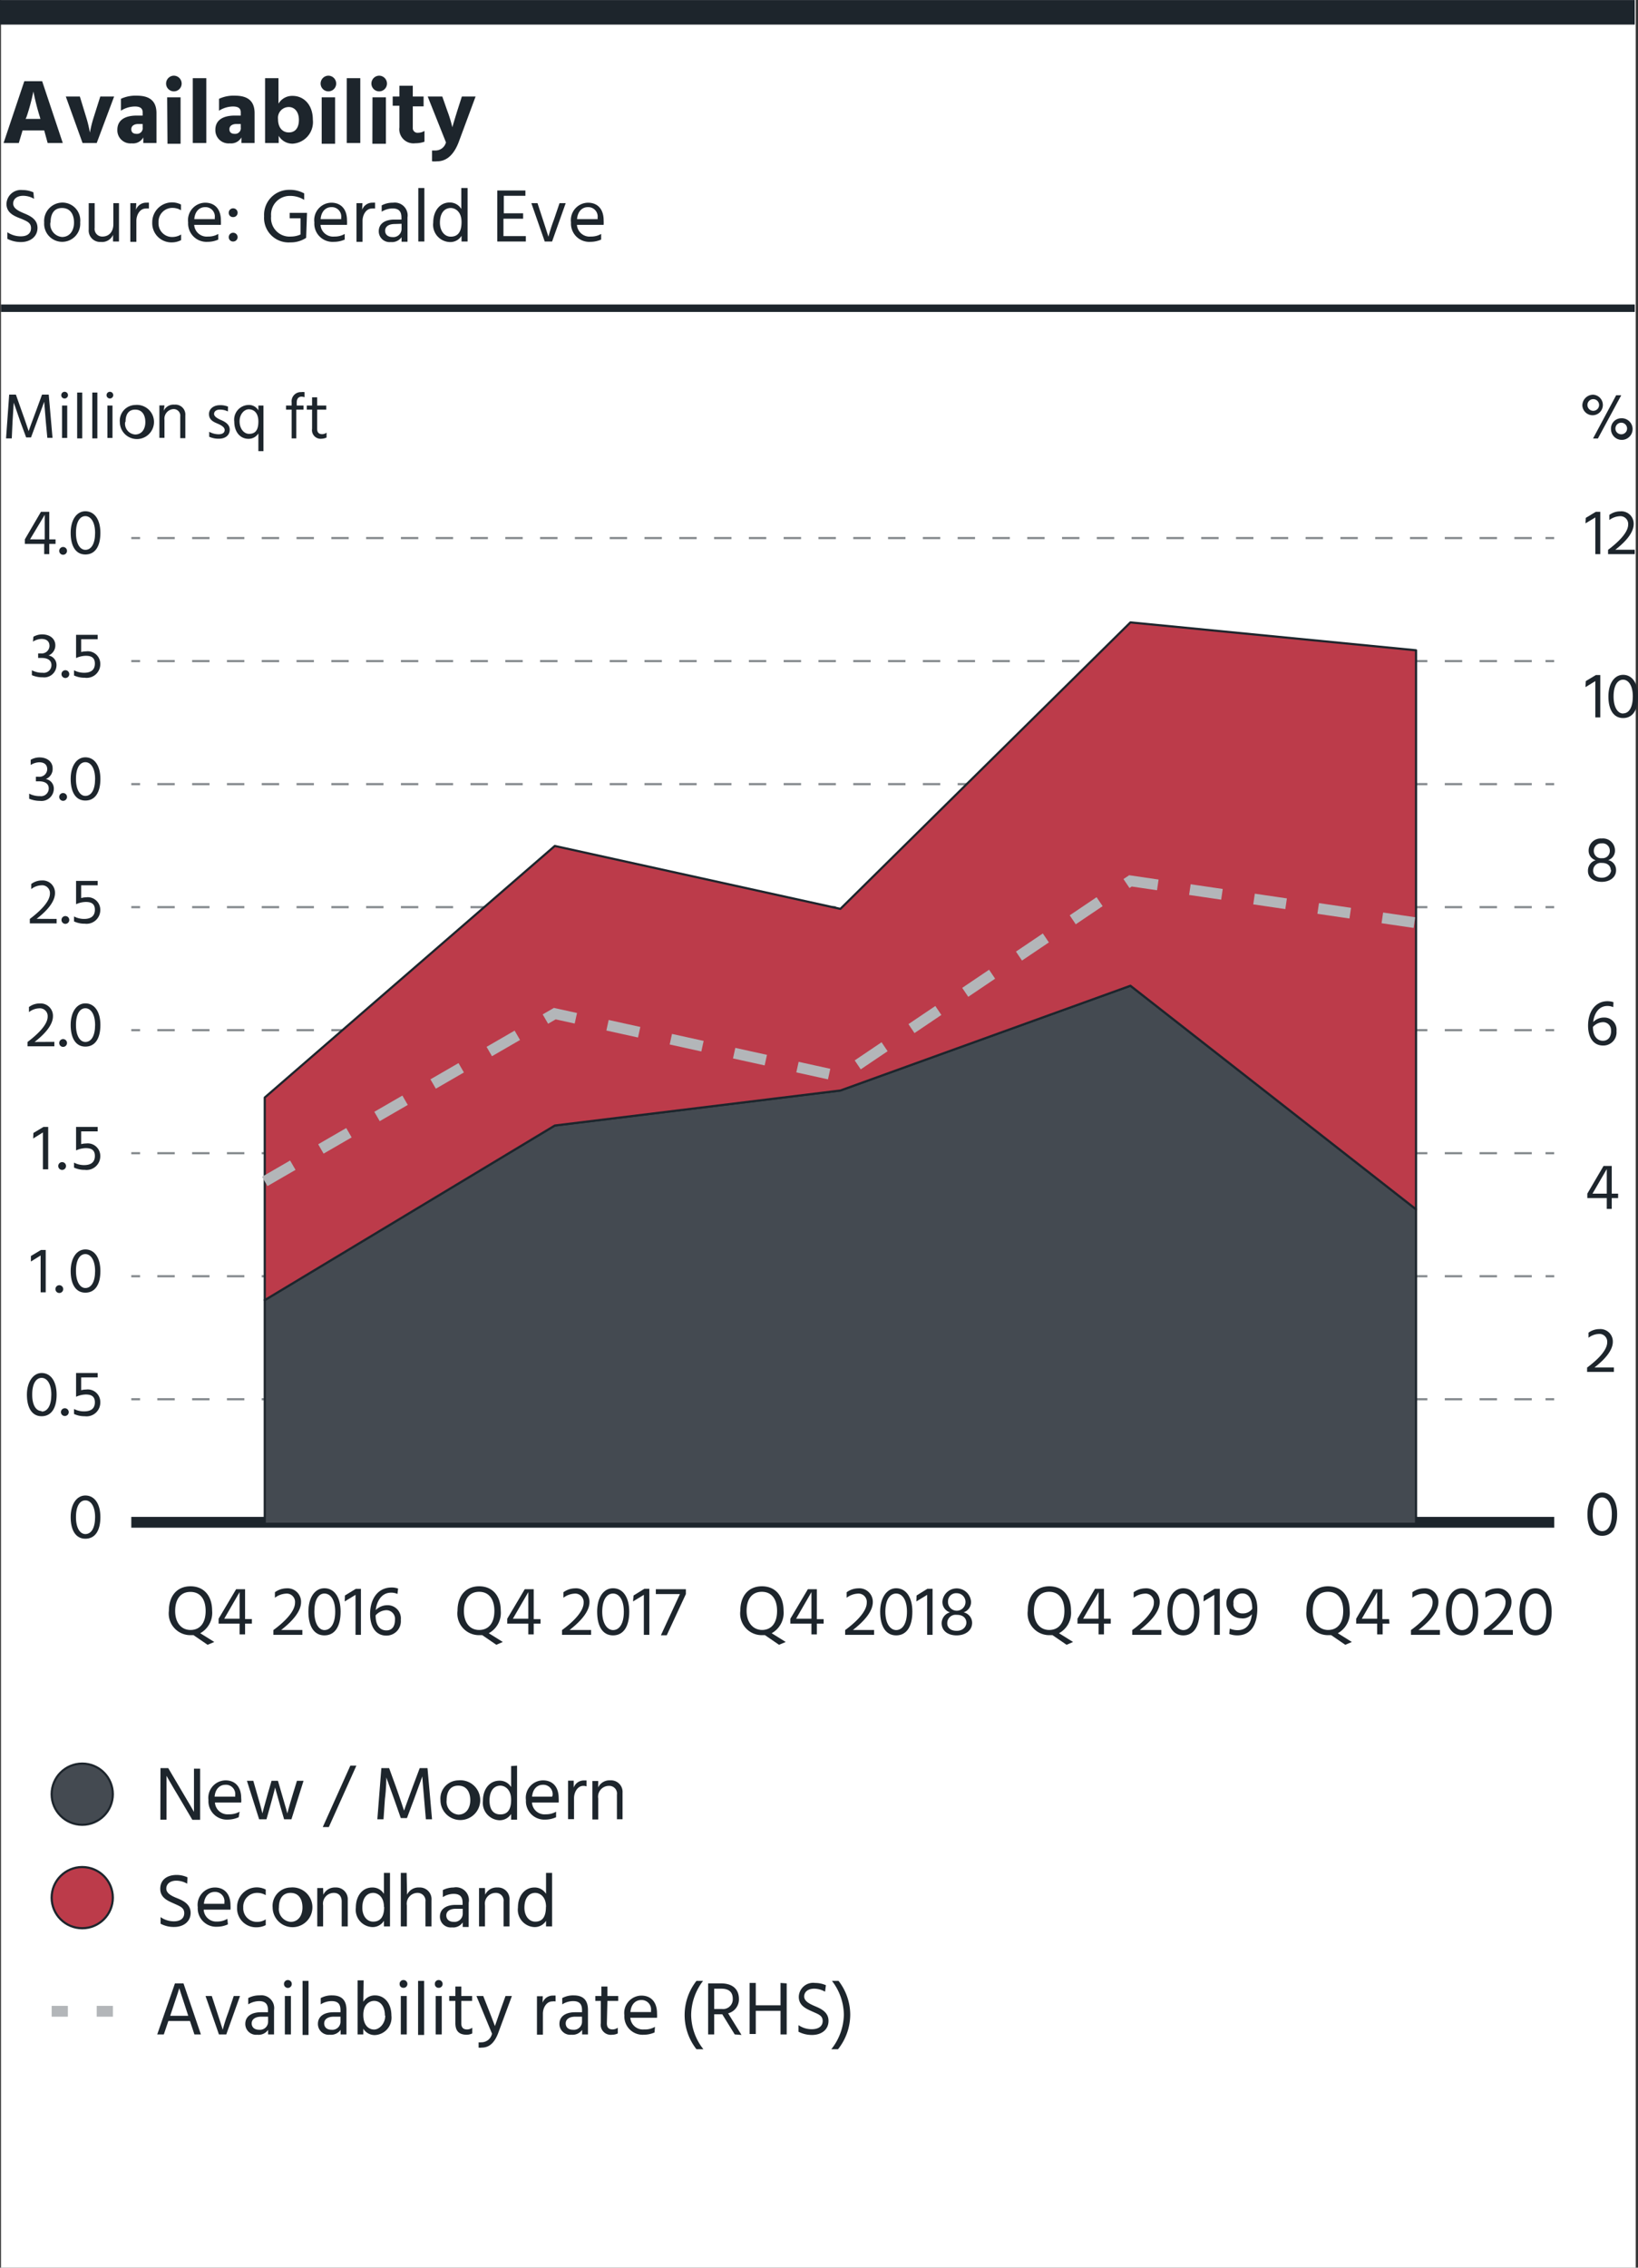<?xml version="1.0" encoding="UTF-8"?> <svg xmlns="http://www.w3.org/2000/svg" viewBox="0 0 151.58 209.76"><rect x="0" y="0" width="151.58" height="209.76" fill="#333333" stroke="none"/><defs><style>.cls-1{isolation:isolate;}.cls-2{fill:#fff;}.cls-3{fill:#1d252c;}.cls-10,.cls-11,.cls-12,.cls-13,.cls-14,.cls-4,.cls-7,.cls-8,.cls-9{fill:none;}.cls-14,.cls-4{stroke:#b3b6b9;}.cls-12,.cls-14,.cls-4,.cls-5,.cls-7,.cls-8,.cls-9{stroke-miterlimit:10;}.cls-5{fill:#444a51;}.cls-10,.cls-11,.cls-12,.cls-5,.cls-6{stroke:#1d252c;}.cls-5,.cls-6{stroke-width:0.2px;mix-blend-mode:multiply;}.cls-6{fill:#bc3b4a;stroke-linecap:round;stroke-linejoin:round;}.cls-7,.cls-8,.cls-9{stroke:#84898d;stroke-width:0.2px;}.cls-8{stroke-dasharray:1.61 1.61;}.cls-9{stroke-dasharray:1.61 1.61;}.cls-10{stroke-width:0.69px;}.cls-11{stroke-width:2.27px;}.cls-14{stroke-dasharray:3;}</style></defs><g class="cls-1"><g id="Legend_-_vertical" data-name="Legend - vertical"><rect class="cls-2" x="0.09" width="151.28" height="209.76"></rect><path class="cls-3" d="M14.76,163.55h.72l1.18,2c.82,1.37,1.2,2.05,1.2,2.05s0-.68,0-2v-2h.57v4.73h-.72l-1.18-2c-.81-1.34-1.21-2.07-1.21-2.07s0,.73,0,2.06v2h-.57Z" transform="translate(0.09 0)"></path><path class="cls-3" d="M22,168.09a2.48,2.48,0,0,1-1,.22,1.7,1.7,0,0,1-1.8-1.8,1.62,1.62,0,0,1,1.58-1.83c.86,0,1.45.57,1.45,1.64a2,2,0,0,1,0,.41H19.8a1.17,1.17,0,0,0,1.28,1.09,1.93,1.93,0,0,0,1-.24Zm-.33-2a.86.86,0,0,0-.9-1c-.51,0-.94.37-1,1.1h1.91Z" transform="translate(0.09 0)"></path><path class="cls-3" d="M22.76,164.72h.59l.34,1.18c.41,1.38.5,1.84.5,1.84s.11-.45.51-1.85l.34-1.17h.59l.34,1.17c.43,1.44.53,1.85.53,1.85s.09-.41.53-1.85l.36-1.17H28l-1.12,3.56h-.68l-.34-1.17c-.38-1.33-.49-1.77-.49-1.77s-.1.45-.47,1.77l-.33,1.17h-.68Z" transform="translate(0.09 0)"></path><path class="cls-3" d="M32.33,163.32h.56L30.34,169h-.56Z" transform="translate(0.09 0)"></path><path class="cls-3" d="M35.2,163.55h.72l.63,1.73c.36,1,.75,2.2.75,2.2s.41-1.15.8-2.2l.65-1.73h.72l.42,4.73h-.57l-.16-1.87c-.1-1.06-.17-2.09-.17-2.09s-.37,1-.76,2.09l-.66,1.76H37l-.62-1.76-.72-2c0,.08,0,1-.13,2l-.13,1.87h-.57Z" transform="translate(0.09 0)"></path><path class="cls-3" d="M40.67,166.52a1.69,1.69,0,0,1,1.65-1.84,1.84,1.84,0,1,1-1.65,1.84Zm.57,0a1.2,1.2,0,0,0,1.08,1.33c.74,0,1.11-.62,1.11-1.33s-.31-1.35-1.11-1.35S41.24,165.8,41.24,166.52Z" transform="translate(0.09 0)"></path><path class="cls-3" d="M47.76,163.32v5h-.55v-.53a1.26,1.26,0,0,1-1.1.58,1.61,1.61,0,0,1-1.51-1.8c0-1.11.64-1.86,1.53-1.86a1.24,1.24,0,0,1,1.08.59v-1.94Zm-.55,3.16c0-1-.61-1.31-1-1.31-.56,0-1,.45-1,1.37s.42,1.29,1,1.29S47.21,167.5,47.21,166.48Z" transform="translate(0.09 0)"></path><path class="cls-3" d="M51.37,168.09a2.41,2.41,0,0,1-1,.22,1.7,1.7,0,0,1-1.79-1.8,1.61,1.61,0,0,1,1.58-1.83c.86,0,1.45.57,1.45,1.64a3.15,3.15,0,0,1,0,.41H49.14a1.16,1.16,0,0,0,1.28,1.09,1.86,1.86,0,0,0,.95-.24Zm-.33-2a.86.86,0,0,0-.89-1c-.51,0-.94.37-1,1.1H51Z" transform="translate(0.09 0)"></path><path class="cls-3" d="M53,165.35a1,1,0,0,1,1-.66h.19v.55a.76.76,0,0,0-.3-.05c-.52,0-.86.57-.86,1.14v1.94h-.55v-3.56H53Z" transform="translate(0.09 0)"></path><path class="cls-3" d="M55.26,165.34a1.16,1.16,0,0,1,1.12-.66,1.07,1.07,0,0,1,1.14,1.15v2.45H57V166a.71.71,0,0,0-.73-.81,1,1,0,0,0-1,1.17v1.94h-.54v-3.56h.54Z" transform="translate(0.09 0)"></path><path class="cls-3" d="M17.23,174.24a2,2,0,0,0-1-.28c-.57,0-.93.3-.93.73s.45.67,1,.89,1.25.55,1.25,1.36-.66,1.3-1.52,1.3a2.55,2.55,0,0,1-1.26-.3v-.61a2.15,2.15,0,0,0,1.24.39c.58,0,.95-.27.95-.76s-.39-.63-.85-.84c-.62-.28-1.37-.54-1.37-1.41s.68-1.28,1.52-1.28a2.41,2.41,0,0,1,1,.22Z" transform="translate(0.09 0)"></path><path class="cls-3" d="M21,178a2.41,2.41,0,0,1-1,.22,1.7,1.7,0,0,1-1.79-1.8,1.61,1.61,0,0,1,1.58-1.83c.86,0,1.45.57,1.45,1.64a3.15,3.15,0,0,1,0,.41H18.76A1.16,1.16,0,0,0,20,177.74a1.8,1.8,0,0,0,.95-.25Zm-.33-2a.86.86,0,0,0-.89-1c-.51,0-.94.37-1,1.1h1.9Z" transform="translate(0.09 0)"></path><path class="cls-3" d="M23.74,177.77a1.42,1.42,0,0,0,.76-.23v.53a1.82,1.82,0,0,1-.83.2,1.75,1.75,0,0,1-1.82-1.84,1.82,1.82,0,0,1,2.65-1.65v.52a1.48,1.48,0,0,0-.76-.21,1.28,1.28,0,0,0-1.32,1.35A1.26,1.26,0,0,0,23.74,177.77Z" transform="translate(0.09 0)"></path><path class="cls-3" d="M25.14,176.44a1.7,1.7,0,0,1,1.66-1.85,1.84,1.84,0,1,1-1.66,1.85Zm.58,0a1.19,1.19,0,0,0,1.08,1.33c.74,0,1.1-.62,1.1-1.33s-.31-1.35-1.1-1.35S25.72,175.72,25.72,176.44Z" transform="translate(0.09 0)"></path><path class="cls-3" d="M29.83,175.26a1.17,1.17,0,0,1,1.12-.67,1.08,1.08,0,0,1,1.14,1.16v2.44h-.56V175.9c0-.54-.3-.81-.72-.81a1,1,0,0,0-1,1.16v1.94h-.54v-3.55h.54Z" transform="translate(0.09 0)"></path><path class="cls-3" d="M36,173.24v4.95h-.56v-.52a1.23,1.23,0,0,1-1.09.58,1.6,1.6,0,0,1-1.51-1.8c0-1.11.63-1.86,1.52-1.86a1.24,1.24,0,0,1,1.08.59v-1.94Zm-.56,3.15c0-1-.61-1.3-1-1.3-.56,0-1,.45-1,1.37,0,.77.43,1.29,1,1.29S35.46,177.42,35.46,176.39Z" transform="translate(0.09 0)"></path><path class="cls-3" d="M37.58,175.26a1.16,1.16,0,0,1,1.12-.67,1.08,1.08,0,0,1,1.14,1.17v2.43h-.56V175.9a.72.72,0,0,0-.72-.81,1,1,0,0,0-1,1.16v1.94H37v-4.95h.54Z" transform="translate(0.09 0)"></path><path class="cls-3" d="M40.89,174.83a2.26,2.26,0,0,1,1-.24A1.19,1.19,0,0,1,43.28,176v2.24h-.55v-.42a1.06,1.06,0,0,1-1,.46,1,1,0,0,1-1.11-1c0-.68.56-1.08,1.45-1.08h.65v-.18c0-.53-.21-.84-.83-.84a1.87,1.87,0,0,0-1,.3Zm1.22,1.73c-.64,0-.9.28-.9.61s.23.6.69.6a.76.76,0,0,0,.83-.76v-.45Z" transform="translate(0.09 0)"></path><path class="cls-3" d="M44.81,175.26a1.16,1.16,0,0,1,1.12-.67,1.07,1.07,0,0,1,1.13,1.16v2.44h-.55V175.9a.71.71,0,0,0-.72-.81,1,1,0,0,0-1,1.16v1.94h-.55v-3.55h.55Z" transform="translate(0.09 0)"></path><path class="cls-3" d="M51,173.24v4.95h-.56v-.52a1.23,1.23,0,0,1-1.09.58,1.6,1.6,0,0,1-1.51-1.8c0-1.11.64-1.86,1.53-1.86a1.23,1.23,0,0,1,1.07.59v-1.94Zm-.56,3.15c0-1-.61-1.3-1-1.3-.56,0-1,.45-1,1.37,0,.77.43,1.29,1,1.29S50.43,177.42,50.43,176.39Z" transform="translate(0.09 0)"></path><path class="cls-3" d="M17.49,186.94h-2l-.42,1.24h-.61l1.64-4.72h.79l1.61,4.72H17.9Zm-.16-.48-.09-.28c-.66-2-.74-2.27-.74-2.27s-.08.3-.75,2.28l-.09.27Z" transform="translate(0.09 0)"></path><path class="cls-3" d="M18.93,184.63h.58l.49,1.5c.43,1.31.52,1.62.52,1.62a16.07,16.07,0,0,1,.52-1.62l.5-1.5h.58l-1.27,3.55h-.68Z" transform="translate(0.09 0)"></path><path class="cls-3" d="M22.88,184.82a2.14,2.14,0,0,1,1.05-.25,1.19,1.19,0,0,1,1.34,1.36v2.25h-.55v-.42a1.07,1.07,0,0,1-1,.45,1,1,0,0,1-1.11-1c0-.69.56-1.08,1.45-1.08h.65v-.18c0-.54-.21-.85-.83-.85a2,2,0,0,0-1,.3Zm1.22,1.72c-.64,0-.9.29-.9.62s.23.59.69.59a.75.75,0,0,0,.83-.75v-.46Z" transform="translate(0.09 0)"></path><path class="cls-3" d="M26.55,183.15a.36.36,0,0,1,.36.37.36.36,0,0,1-.72,0A.36.36,0,0,1,26.55,183.15Zm-.28,1.48h.56v3.55h-.56Z" transform="translate(0.09 0)"></path><path class="cls-3" d="M27.91,183.23h.55v5h-.55Z" transform="translate(0.09 0)"></path><path class="cls-3" d="M29.59,184.82a2.11,2.11,0,0,1,1.05-.25c.94,0,1.33.49,1.33,1.36v2.25h-.54v-.42a1.09,1.09,0,0,1-1,.45,1,1,0,0,1-1.1-1c0-.69.56-1.08,1.45-1.08h.64v-.18c0-.54-.2-.85-.83-.85a1.9,1.9,0,0,0-1,.3Zm1.21,1.72c-.63,0-.89.29-.89.62s.22.59.68.59a.75.75,0,0,0,.83-.75v-.46Z" transform="translate(0.09 0)"></path><path class="cls-3" d="M33.53,185.16a1.25,1.25,0,0,1,1.08-.59c.89,0,1.52.75,1.52,1.87a1.61,1.61,0,0,1-1.51,1.8,1.22,1.22,0,0,1-1.09-.59v.53H33v-5h.56Zm2,1.28c0-.91-.46-1.36-1-1.36-.4,0-1,.3-1,1.3s.54,1.35,1,1.35S35.56,187.21,35.56,186.44Z" transform="translate(0.09 0)"></path><path class="cls-3" d="M37.24,183.15a.36.36,0,0,1,.37.37.35.35,0,0,1-.37.35.34.34,0,0,1-.35-.35A.35.35,0,0,1,37.24,183.15ZM37,184.63h.55v3.55H37Z" transform="translate(0.09 0)"></path><path class="cls-3" d="M38.6,183.23h.56v5H38.6Z" transform="translate(0.09 0)"></path><path class="cls-3" d="M40.51,183.15a.36.36,0,0,1,.36.37.35.35,0,0,1-.36.35.34.34,0,0,1-.36-.35A.35.35,0,0,1,40.51,183.15Zm-.28,1.48h.56v3.55h-.56Z" transform="translate(0.09 0)"></path><path class="cls-3" d="M42.6,187.16c0,.37.17.56.53.56a.81.81,0,0,0,.48-.16v.53a1.19,1.19,0,0,1-.51.12c-.75,0-1.05-.39-1.05-1.07v-2.06h-.57v-.45h.57v-.88h.55v.88h1v.45h-1Z" transform="translate(0.09 0)"></path><path class="cls-3" d="M44,184.63h.63l.46,1.17c.56,1.43.62,1.61.62,1.61l.56-1.61.42-1.17h.59L46,188.09c-.39,1-.92,1.31-1.51,1.31a1,1,0,0,1-.29,0v-.49a1,1,0,0,0,.24,0,1,1,0,0,0,1-.8Z" transform="translate(0.09 0)"></path><path class="cls-3" d="M50.12,185.25a1,1,0,0,1,1-.66.71.71,0,0,1,.2,0v.54a1.1,1.1,0,0,0-.31,0c-.51,0-.86.56-.86,1.13v1.94h-.55v-3.55h.54Z" transform="translate(0.09 0)"></path><path class="cls-3" d="M51.94,184.82a2.11,2.11,0,0,1,1.05-.25c.94,0,1.33.49,1.33,1.36v2.25h-.54v-.42a1.09,1.09,0,0,1-1,.45,1,1,0,0,1-1.1-1c0-.69.56-1.08,1.45-1.08h.64v-.18c0-.54-.2-.85-.83-.85a1.9,1.9,0,0,0-1,.3Zm1.21,1.72c-.63,0-.89.29-.89.62s.22.59.68.59a.75.75,0,0,0,.83-.75v-.46Z" transform="translate(0.09 0)"></path><path class="cls-3" d="M56.07,187.16c0,.37.17.56.53.56a.86.86,0,0,0,.48-.16v.53a1.2,1.2,0,0,1-.52.12.93.93,0,0,1-1.05-1.07v-2.06H55v-.45h.56v-.88h.56v.88h1v.45h-1Z" transform="translate(0.09 0)"></path><path class="cls-3" d="M60.48,188a2.47,2.47,0,0,1-1,.21,1.69,1.69,0,0,1-1.79-1.79,1.61,1.61,0,0,1,1.57-1.83c.86,0,1.45.56,1.45,1.64a3,3,0,0,1,0,.41H58.24a1.17,1.17,0,0,0,1.28,1.08,1.83,1.83,0,0,0,1-.24Zm-.33-2a.87.87,0,0,0-.9-1c-.51,0-.94.37-1,1.11h1.91Z" transform="translate(0.09 0)"></path><path class="cls-3" d="M64.36,189.55a5.11,5.11,0,0,1,0-6.32h.61a5.27,5.27,0,0,0-1.1,3.15A5.21,5.21,0,0,0,65,189.55Z" transform="translate(0.09 0)"></path><path class="cls-3" d="M67.9,188.18l-1.15-1.86H66v1.86h-.56v-4.72h1.18c1.11,0,1.67.56,1.67,1.45a1.33,1.33,0,0,1-1,1.32l1.24,2ZM66,185.83h.72a.9.9,0,0,0,1-.94c0-.61-.34-.94-1.06-.94H66Z" transform="translate(0.09 0)"></path><path class="cls-3" d="M72.71,183.46v4.72h-.57V186H69.85v2.14h-.57v-4.72h.57v2.07h2.29v-2.07Z" transform="translate(0.09 0)"></path><path class="cls-3" d="M76.26,184.23a2.07,2.07,0,0,0-1-.28c-.57,0-.93.29-.93.72s.46.67,1,.9,1.25.54,1.25,1.36-.66,1.3-1.52,1.3a2.67,2.67,0,0,1-1.26-.3v-.61a2.15,2.15,0,0,0,1.24.38c.59,0,1-.26,1-.76s-.39-.62-.85-.83c-.62-.28-1.36-.55-1.36-1.41a1.33,1.33,0,0,1,1.51-1.28,2.48,2.48,0,0,1,1,.21Z" transform="translate(0.09 0)"></path><path class="cls-3" d="M78.59,186.35a5.16,5.16,0,0,1-1.13,3.2h-.62A5.28,5.28,0,0,0,78,186.38a5.2,5.2,0,0,0-1.1-3.15h.61A5.12,5.12,0,0,1,78.59,186.35Z" transform="translate(0.09 0)"></path><line class="cls-4" x1="4.78" y1="186.04" x2="6.28" y2="186.04"></line><line class="cls-4" x1="8.95" y1="186.04" x2="10.45" y2="186.04"></line><circle class="cls-5" cx="7.61" cy="165.96" r="2.83"></circle><circle class="cls-6" cx="7.61" cy="175.53" r="2.83"></circle></g><g id="horizontal_lines_source" data-name="horizontal lines &amp; source"><line class="cls-7" x1="12.15" y1="49.77" x2="12.96" y2="49.77"></line><line class="cls-8" x1="14.56" y1="49.77" x2="142.21" y2="49.77"></line><line class="cls-7" x1="143.02" y1="49.77" x2="143.82" y2="49.77"></line><line class="cls-7" x1="12.15" y1="61.15" x2="12.96" y2="61.15"></line><line class="cls-8" x1="14.56" y1="61.15" x2="142.21" y2="61.15"></line><line class="cls-7" x1="143.02" y1="61.15" x2="143.82" y2="61.15"></line><line class="cls-7" x1="12.15" y1="83.91" x2="12.96" y2="83.91"></line><line class="cls-8" x1="14.56" y1="83.91" x2="142.21" y2="83.91"></line><line class="cls-7" x1="143.02" y1="83.91" x2="143.82" y2="83.91"></line><line class="cls-7" x1="12.15" y1="106.67" x2="12.96" y2="106.67"></line><line class="cls-8" x1="14.56" y1="106.67" x2="142.21" y2="106.67"></line><line class="cls-7" x1="143.02" y1="106.67" x2="143.82" y2="106.67"></line><line class="cls-7" x1="12.15" y1="129.43" x2="12.96" y2="129.43"></line><line class="cls-8" x1="14.56" y1="129.43" x2="142.21" y2="129.43"></line><line class="cls-7" x1="143.02" y1="129.43" x2="143.82" y2="129.43"></line><line class="cls-7" x1="12.15" y1="72.53" x2="12.96" y2="72.53"></line><line class="cls-8" x1="14.56" y1="72.53" x2="142.21" y2="72.53"></line><line class="cls-7" x1="143.02" y1="72.53" x2="143.82" y2="72.53"></line><line class="cls-7" x1="12.15" y1="95.29" x2="12.96" y2="95.29"></line><line class="cls-8" x1="14.56" y1="95.29" x2="142.21" y2="95.29"></line><line class="cls-7" x1="143.02" y1="95.29" x2="143.82" y2="95.29"></line><line class="cls-7" x1="12.15" y1="118.05" x2="12.96" y2="118.05"></line><line class="cls-9" x1="14.56" y1="118.05" x2="142.23" y2="118.05"></line><line class="cls-7" x1="143.03" y1="118.05" x2="143.83" y2="118.05"></line><path class="cls-3" d="M3.06,18.39a2,2,0,0,0-1-.28c-.58,0-.93.29-.93.72s.45.67,1,.9,1.25.54,1.25,1.35-.67,1.31-1.53,1.31a2.69,2.69,0,0,1-1.26-.3v-.61a2.2,2.2,0,0,0,1.25.38c.58,0,.94-.26.94-.76s-.38-.63-.84-.84C1.25,20,.51,19.72.51,18.86A1.33,1.33,0,0,1,2,17.58a2.42,2.42,0,0,1,1,.21Z" transform="translate(0.09 0)"></path><path class="cls-3" d="M4,20.59a1.7,1.7,0,0,1,1.65-1.85,1.65,1.65,0,0,1,1.68,1.83,1.67,1.67,0,1,1-3.33,0Zm.57,0a1.19,1.19,0,0,0,1.08,1.33c.74,0,1.11-.62,1.11-1.33s-.31-1.35-1.11-1.35S4.59,19.87,4.59,20.58Z" transform="translate(0.09 0)"></path><path class="cls-3" d="M10.92,18.79v3.55h-.55v-.62a1.1,1.1,0,0,1-1.12.66,1.06,1.06,0,0,1-1.13-1.15V18.79h.55v2.3a.7.7,0,0,0,.73.79c.58,0,1-.43,1-1.14V18.79Z" transform="translate(0.09 0)"></path><path class="cls-3" d="M12.49,19.41a1,1,0,0,1,1-.66.68.68,0,0,1,.2,0v.54a1,1,0,0,0-.3,0c-.52,0-.86.57-.86,1.14v1.94h-.56V18.79h.55Z" transform="translate(0.09 0)"></path><path class="cls-3" d="M15.91,21.92a1.55,1.55,0,0,0,.76-.23v.52a1.82,1.82,0,0,1-.83.21A1.77,1.77,0,0,1,14,20.57a1.83,1.83,0,0,1,2.66-1.65v.53a1.5,1.5,0,0,0-.76-.22,1.28,1.28,0,0,0-1.32,1.35A1.26,1.26,0,0,0,15.91,21.92Z" transform="translate(0.09 0)"></path><path class="cls-3" d="M20.11,22.16a2.4,2.4,0,0,1-1,.21,1.7,1.7,0,0,1-1.79-1.8,1.61,1.61,0,0,1,1.58-1.82c.86,0,1.45.56,1.45,1.63a3.47,3.47,0,0,1,0,.42H17.88a1.16,1.16,0,0,0,1.28,1.08,1.79,1.79,0,0,0,.95-.24Zm-.33-2a.86.86,0,0,0-.89-1c-.51,0-.94.37-1,1.11h1.9Z" transform="translate(0.09 0)"></path><path class="cls-3" d="M21.48,19.27a.41.41,0,0,1,.42.41.4.4,0,0,1-.42.4.38.38,0,0,1-.4-.4A.4.4,0,0,1,21.48,19.27Zm0,2.26a.41.41,0,0,1,.42.41.41.41,0,0,1-.42.4.39.39,0,0,1-.4-.4A.4.4,0,0,1,21.48,21.53Z" transform="translate(0.09 0)"></path><path class="cls-3" d="M28.24,22h0v0a2.55,2.55,0,0,1-1.46.42A2.27,2.27,0,0,1,24.35,20a2.31,2.31,0,0,1,2.33-2.44,2.73,2.73,0,0,1,1.38.33v.6a2.44,2.44,0,0,0-1.33-.37A1.73,1.73,0,0,0,25,20a1.71,1.71,0,0,0,1.84,1.88,2.13,2.13,0,0,0,.88-.19V20.19h-1v-.5h1.6Z" transform="translate(0.09 0)"></path><path class="cls-3" d="M31.81,22.16a2.44,2.44,0,0,1-1,.21A1.69,1.69,0,0,1,29,20.57a1.61,1.61,0,0,1,1.57-1.82c.86,0,1.45.56,1.45,1.63a3.31,3.31,0,0,1,0,.42H29.57a1.17,1.17,0,0,0,1.29,1.08,1.82,1.82,0,0,0,.95-.24Zm-.33-2a.87.87,0,0,0-.9-1c-.51,0-.94.37-1,1.11h1.91Z" transform="translate(0.09 0)"></path><path class="cls-3" d="M33.42,19.41a1,1,0,0,1,1-.66.68.68,0,0,1,.2,0v.54a1,1,0,0,0-.3,0c-.52,0-.86.57-.86,1.14v1.94h-.56V18.79h.55Z" transform="translate(0.09 0)"></path><path class="cls-3" d="M35.23,19a2.14,2.14,0,0,1,1.05-.25,1.19,1.19,0,0,1,1.34,1.36v2.25h-.55v-.42a1.09,1.09,0,0,1-1,.45,1,1,0,0,1-1.11-1c0-.69.56-1.08,1.45-1.08h.65v-.18c0-.54-.21-.85-.83-.85a2,2,0,0,0-1,.3Zm1.22,1.72c-.64,0-.9.29-.9.62s.23.59.69.59a.76.76,0,0,0,.83-.76V20.7Z" transform="translate(0.09 0)"></path><path class="cls-3" d="M38.62,17.39h.56v4.95h-.56Z" transform="translate(0.09 0)"></path><path class="cls-3" d="M43.18,17.39v4.95h-.56v-.53a1.21,1.21,0,0,1-1.09.58A1.6,1.6,0,0,1,40,20.59c0-1.11.64-1.86,1.52-1.86a1.24,1.24,0,0,1,1.08.6V17.39Zm-.56,3.15c0-1-.61-1.3-1-1.3-.56,0-1,.44-1,1.36,0,.77.43,1.29,1,1.29S42.62,21.57,42.62,20.54Z" transform="translate(0.09 0)"></path><path class="cls-3" d="M48.57,21.84v.5H45.93V17.62h2.6v.49h-2v1.62h1.79v.5H46.5v1.61Z" transform="translate(0.09 0)"></path><path class="cls-3" d="M49.08,18.79h.57l.49,1.5c.43,1.31.52,1.61.52,1.61a16.9,16.9,0,0,1,.52-1.61l.51-1.5h.57L51,22.34h-.68Z" transform="translate(0.09 0)"></path><path class="cls-3" d="M55.54,22.16a2.47,2.47,0,0,1-1,.21,1.69,1.69,0,0,1-1.79-1.8,1.61,1.61,0,0,1,1.57-1.82c.86,0,1.45.56,1.45,1.63a3.31,3.31,0,0,1,0,.42H53.3a1.17,1.17,0,0,0,1.29,1.08,1.82,1.82,0,0,0,.95-.24Zm-.33-2a.87.87,0,0,0-.9-1c-.51,0-.94.37-1,1.11h1.91Z" transform="translate(0.09 0)"></path><line class="cls-10" x1="0.09" y1="28.51" x2="151.28" y2="28.51"></line><path class="cls-3" d="M4,12.06H2l-.35,1.17H.24L2.16,7.51H3.81l1.91,5.72H4.32ZM3.65,11l-.06-.21A22.8,22.8,0,0,1,3,8.46a19.35,19.35,0,0,1-.63,2.34L2.28,11Z" transform="translate(0.09 0)"></path><path class="cls-3" d="M6,8.93h1.3l.56,1.83a11.63,11.63,0,0,1,.37,1.51,11,11,0,0,1,.38-1.51l.58-1.83h1.28l-1.61,4.3H7.55Z" transform="translate(0.09 0)"></path><path class="cls-3" d="M11.1,9.14a3.2,3.2,0,0,1,1.47-.29c1.21,0,1.82.51,1.82,1.62v2.76H13.17v-.52a1.08,1.08,0,0,1-1.07.55A1.21,1.21,0,0,1,10.77,12c0-.8.58-1.31,1.8-1.31h.54v-.3c0-.32-.17-.54-.72-.54a2.43,2.43,0,0,0-1.29.39Zm1.61,2.33c-.42,0-.65.2-.65.48s.16.43.5.43a.52.52,0,0,0,.55-.6v-.31Z" transform="translate(0.09 0)"></path><path class="cls-3" d="M16,7a.73.73,0,0,1,.72.73.72.72,0,0,1-1.44,0A.73.73,0,0,1,16,7Zm-.62,2h1.24v4.3H15.41Z" transform="translate(0.09 0)"></path><path class="cls-3" d="M17.75,7.23H19v6H17.75Z" transform="translate(0.09 0)"></path><path class="cls-3" d="M20.18,9.14a3.17,3.17,0,0,1,1.47-.29c1.21,0,1.82.51,1.82,1.62v2.76H22.25v-.52a1.09,1.09,0,0,1-1.07.55A1.22,1.22,0,0,1,19.84,12c0-.8.58-1.31,1.81-1.31h.54v-.3c0-.32-.17-.54-.72-.54a2.43,2.43,0,0,0-1.29.39Zm1.61,2.33c-.42,0-.65.2-.65.48s.16.43.5.43a.52.52,0,0,0,.55-.6v-.31Z" transform="translate(0.09 0)"></path><path class="cls-3" d="M25.68,9.59A1.47,1.47,0,0,1,27,8.87c1,0,1.86.8,1.86,2.2A2,2,0,0,1,27,13.29a1.47,1.47,0,0,1-1.3-.73v.67H24.44v-6h1.24Zm1.89,1.5c0-.78-.43-1.19-.93-1.19a1,1,0,0,0-1,1.13c0,.75.39,1.22,1,1.22S27.57,11.81,27.57,11.09Z" transform="translate(0.09 0)"></path><path class="cls-3" d="M30.3,7a.73.73,0,0,1,.72.73.72.72,0,1,1-1.44,0A.73.73,0,0,1,30.3,7Zm-.62,2h1.24v4.3H29.68Z" transform="translate(0.09 0)"></path><path class="cls-3" d="M32,7.23h1.25v6H32Z" transform="translate(0.09 0)"></path><path class="cls-3" d="M35,7a.73.73,0,0,1,.72.73.72.72,0,0,1-1.44,0A.73.73,0,0,1,35,7Zm-.62,2h1.24v4.3H34.37Z" transform="translate(0.09 0)"></path><path class="cls-3" d="M38.11,11.82a.43.43,0,0,0,.48.46,1.14,1.14,0,0,0,.6-.17v1a2.53,2.53,0,0,1-.85.14,1.31,1.31,0,0,1-1.47-1.47v-2h-.62V8.93h.62v-1h1.24v1h1v.91h-1Z" transform="translate(0.09 0)"></path><path class="cls-3" d="M39.49,8.93h1.35l.47,1.34a12.74,12.74,0,0,1,.46,1.5s.09-.34.45-1.5l.43-1.34h1.27l-1.55,4.18c-.46,1.23-1.15,1.81-2,1.81a2.33,2.33,0,0,1-.48,0v-1l.29,0a1,1,0,0,0,1-.75Z" transform="translate(0.09 0)"></path><line class="cls-11" y1="1.14" x2="151.28" y2="1.14"></line></g><g id="axis_labels" data-name="axis labels"><path class="cls-3" d="M7.81,138.33c.84,0,1.39.76,1.39,2s-.48,2-1.39,2-1.36-.81-1.36-2S7,138.33,7.81,138.33Zm0,3.57c.54,0,.9-.55.9-1.57s-.41-1.55-.9-1.55-.87.5-.87,1.55S7.34,141.9,7.81,141.9Z" transform="translate(0.09 0)"></path><path class="cls-3" d="M2.77,116.18l.93-.56h.44v3.92H3.67v-3.41l-.9.56Z" transform="translate(0.09 0)"></path><path class="cls-3" d="M5.39,118.88a.36.36,0,1,1-.35.35A.36.36,0,0,1,5.39,118.88Z" transform="translate(0.09 0)"></path><path class="cls-3" d="M7.81,115.57c.84,0,1.39.76,1.39,2s-.48,2-1.39,2-1.36-.81-1.36-2S7,115.57,7.81,115.57Zm0,3.57c.54,0,.9-.55.9-1.57S8.3,116,7.81,116s-.87.5-.87,1.55S7.34,119.14,7.81,119.14Z" transform="translate(0.09 0)"></path><path class="cls-3" d="M5.05,50.31H4.47v.95H4v-.95H2.21v-.42L3.7,47.34h.77v2.55h.58Zm-1-.42V47.62L2.69,49.89Z" transform="translate(0.09 0)"></path><path class="cls-3" d="M5.69,50.6a.36.36,0,1,1,0,.71.36.36,0,0,1,0-.71Z" transform="translate(0.09 0)"></path><path class="cls-3" d="M7.81,47.29c.84,0,1.39.76,1.39,2s-.48,2-1.39,2-1.36-.8-1.36-2S7,47.29,7.81,47.29Zm0,3.57c.54,0,.9-.55.9-1.57s-.41-1.55-.9-1.55-.87.5-.87,1.55S7.34,50.86,7.81,50.86Z" transform="translate(0.09 0)"></path><path class="cls-3" d="M3,58.9a1.62,1.62,0,0,1,.8-.22c.82,0,1.23.48,1.23,1a1,1,0,0,1-.63.95.89.89,0,0,1,.74.9,1.14,1.14,0,0,1-1.28,1.12,2.42,2.42,0,0,1-1-.2V62a2.09,2.09,0,0,0,1,.23.71.71,0,0,0,.81-.71c0-.43-.33-.66-.91-.66H3.44v-.42H3.7a.72.72,0,0,0,.79-.69c0-.44-.29-.65-.74-.65a1.57,1.57,0,0,0-.79.25Z" transform="translate(0.09 0)"></path><path class="cls-3" d="M5.9,62a.36.36,0,1,1,0,.71.36.36,0,0,1,0-.71Z" transform="translate(0.09 0)"></path><path class="cls-3" d="M7.42,60.31a1.88,1.88,0,0,1,.46-.06,1.16,1.16,0,0,1,1.31,1.17,1.26,1.26,0,0,1-1.43,1.27,2.27,2.27,0,0,1-1-.21V62a2,2,0,0,0,.93.23c.65,0,1-.28,1-.85s-.36-.72-.84-.72a2.25,2.25,0,0,0-.9.21V58.72h2v.41H7.42Z" transform="translate(0.09 0)"></path><path class="cls-3" d="M5.15,85v.41H2.67V85c.9-.68,1.86-1.58,1.86-2.34a.72.72,0,0,0-.8-.77,1.61,1.61,0,0,0-.93.35v-.47a1.62,1.62,0,0,1,1-.33A1.14,1.14,0,0,1,5,82.61c0,.77-.69,1.6-1.7,2.38Z" transform="translate(0.09 0)"></path><path class="cls-3" d="M5.9,84.74a.36.36,0,1,1,0,.71.36.36,0,0,1,0-.71Z" transform="translate(0.09 0)"></path><path class="cls-3" d="M7.42,83.07A1.88,1.88,0,0,1,7.88,83a1.16,1.16,0,0,1,1.31,1.17,1.27,1.27,0,0,1-1.43,1.27,2.27,2.27,0,0,1-1-.21v-.46a2,2,0,0,0,.93.23c.65,0,1-.28,1-.85s-.36-.72-.84-.72a2.25,2.25,0,0,0-.9.21V81.48h2v.41H7.42Z" transform="translate(0.09 0)"></path><path class="cls-3" d="M3,104.8l.93-.56h.44v3.92H3.88v-3.41l-.9.56Z" transform="translate(0.09 0)"></path><path class="cls-3" d="M5.6,107.5a.36.36,0,1,1,0,.71.36.36,0,0,1,0-.71Z" transform="translate(0.09 0)"></path><path class="cls-3" d="M7.42,105.83a1.88,1.88,0,0,1,.46-.06,1.16,1.16,0,0,1,1.31,1.17,1.27,1.27,0,0,1-1.43,1.27,2.27,2.27,0,0,1-1-.21v-.46a2,2,0,0,0,.93.23c.65,0,1-.28,1-.85s-.36-.72-.84-.72a2.25,2.25,0,0,0-.9.21v-2.17h2v.41H7.42Z" transform="translate(0.09 0)"></path><path class="cls-3" d="M3.76,127c.84,0,1.39.76,1.39,2s-.48,2-1.39,2-1.36-.81-1.36-2S3,127,3.76,127Zm0,3.57c.54,0,.9-.55.9-1.57s-.41-1.55-.9-1.55-.87.5-.87,1.55S3.29,130.52,3.76,130.52Z" transform="translate(0.09 0)"></path><path class="cls-3" d="M5.9,130.26a.36.36,0,1,1-.35.35A.36.36,0,0,1,5.9,130.26Z" transform="translate(0.09 0)"></path><path class="cls-3" d="M7.42,128.59a1.88,1.88,0,0,1,.46-.06,1.16,1.16,0,0,1,1.31,1.17A1.27,1.27,0,0,1,7.76,131a2.27,2.27,0,0,1-1-.21v-.46a2,2,0,0,0,.93.22c.65,0,1-.27,1-.84s-.36-.72-.84-.72a2.25,2.25,0,0,0-.9.21V127h2v.41H7.42Z" transform="translate(0.09 0)"></path><path class="cls-3" d="M2.75,70.28a1.62,1.62,0,0,1,.8-.22c.82,0,1.23.48,1.23,1a1,1,0,0,1-.63,1,.89.89,0,0,1,.74.9,1.14,1.14,0,0,1-1.28,1.12,2.6,2.6,0,0,1-1-.2v-.47a2.09,2.09,0,0,0,1,.23.71.71,0,0,0,.81-.71c0-.43-.33-.66-.91-.66H3.23v-.42h.26a.72.72,0,0,0,.79-.69c0-.44-.29-.65-.74-.65a1.6,1.6,0,0,0-.79.25Z" transform="translate(0.09 0)"></path><path class="cls-3" d="M5.69,73.36a.36.36,0,1,1,0,.71.36.36,0,0,1,0-.71Z" transform="translate(0.09 0)"></path><path class="cls-3" d="M7.81,70.05c.84,0,1.39.76,1.39,2s-.48,2-1.39,2-1.36-.8-1.36-2S7,70.05,7.81,70.05Zm0,3.57c.54,0,.9-.55.9-1.57s-.41-1.55-.9-1.55-.87.5-.87,1.55S7.34,73.62,7.81,73.62Z" transform="translate(0.09 0)"></path><path class="cls-3" d="M4.94,96.37v.41H2.46v-.4c.9-.68,1.86-1.58,1.86-2.34a.72.72,0,0,0-.8-.77,1.61,1.61,0,0,0-.93.35v-.47a1.62,1.62,0,0,1,1-.33A1.14,1.14,0,0,1,4.81,94c0,.77-.69,1.6-1.7,2.38Z" transform="translate(0.09 0)"></path><path class="cls-3" d="M5.69,96.12a.36.36,0,1,1,0,.71.36.36,0,0,1,0-.71Z" transform="translate(0.09 0)"></path><path class="cls-3" d="M7.81,92.81c.84,0,1.39.76,1.39,2s-.48,2-1.39,2-1.36-.81-1.36-2S7,92.81,7.81,92.81Zm0,3.57c.54,0,.9-.55.9-1.57s-.41-1.55-.9-1.55-.87.5-.87,1.55S7.34,96.38,7.81,96.38Z" transform="translate(0.09 0)"></path><path class="cls-3" d="M148.17,138.06c.84,0,1.39.76,1.39,2s-.48,2-1.39,2-1.36-.8-1.36-2S147.36,138.06,148.17,138.06Zm0,3.57c.54,0,.9-.54.9-1.57s-.41-1.55-.9-1.55-.87.51-.87,1.55S147.7,141.63,148.17,141.63Z" transform="translate(0.09 0)"></path><path class="cls-3" d="M146.66,47.9l.93-.56H148v3.92h-.46v-3.4l-.91.55Z" transform="translate(0.09 0)"></path><path class="cls-3" d="M151.19,50.85v.41h-2.47v-.4c.9-.68,1.86-1.58,1.86-2.34a.72.72,0,0,0-.8-.77,1.74,1.74,0,0,0-.94.35v-.47a1.67,1.67,0,0,1,1-.33,1.14,1.14,0,0,1,1.25,1.17c0,.77-.69,1.6-1.7,2.38Z" transform="translate(0.09 0)"></path><path class="cls-3" d="M149.46,80.5c0,.66-.59,1.07-1.33,1.07s-1.27-.39-1.27-1a1,1,0,0,1,.71-1,.92.92,0,0,1-.65-.9,1.12,1.12,0,0,1,1.21-1.11,1.11,1.11,0,0,1,1.23,1.11.92.92,0,0,1-.63.89A.93.93,0,0,1,149.46,80.5Zm-.49,0c0-.35-.24-.69-.83-.68a.71.71,0,0,0-.8.72c0,.35.26.65.8.65S149,80.82,149,80.46Zm-1.57-1.81a.67.67,0,0,0,.76.69.66.66,0,0,0,.72-.69.67.67,0,0,0-.75-.68A.68.68,0,0,0,147.4,78.65Z" transform="translate(0.09 0)"></path><path class="cls-3" d="M146.66,63l.93-.56H148v3.92h-.46V63l-.91.56Z" transform="translate(0.09 0)"></path><path class="cls-3" d="M150.11,62.42c.84,0,1.38.76,1.38,2s-.48,2-1.38,2-1.36-.81-1.36-2S149.3,62.42,150.11,62.42Zm0,3.57c.54,0,.9-.55.9-1.57s-.41-1.55-.9-1.55-.88.5-.88,1.55S149.64,66,150.11,66Z" transform="translate(0.09 0)"></path><path class="cls-3" d="M149.26,126.49v.41h-2.48v-.4c.9-.67,1.86-1.57,1.86-2.34a.72.72,0,0,0-.8-.77,1.68,1.68,0,0,0-.93.35v-.47a1.69,1.69,0,0,1,1-.33,1.15,1.15,0,0,1,1.25,1.18c0,.76-.69,1.59-1.7,2.37Z" transform="translate(0.09 0)"></path><path class="cls-3" d="M149.65,110.82h-.59v1h-.46v-1h-1.8v-.41l1.5-2.56h.76v2.56h.59Zm-1.05-.41v-2.27l-1.32,2.27Z" transform="translate(0.09 0)"></path><path class="cls-3" d="M149.2,93.16a1.33,1.33,0,0,0-.54-.11c-.8,0-1.22.69-1.32,1.49a1.4,1.4,0,0,1,1-.42,1.13,1.13,0,0,1,1.16,1.25,1.22,1.22,0,0,1-1.24,1.34c-.92,0-1.39-.78-1.39-1.84,0-1.25.64-2.26,1.8-2.26a1.81,1.81,0,0,1,.55.09Zm-.21,2.2a.73.73,0,0,0-.73-.81,1.29,1.29,0,0,0-.94.44c0,.88.42,1.28.92,1.28S149,95.9,149,95.36Z" transform="translate(0.09 0)"></path><path class="cls-3" d="M19.12,152.14l-1.3-.89-.28,0a2,2,0,0,1-2-2.26c0-1.38.76-2.26,2-2.26s2,.88,2,2.26a2.15,2.15,0,0,1-1.1,2.08l1.3.81Zm-1.58-1.37c.9,0,1.4-.67,1.4-1.76s-.5-1.76-1.41-1.76-1.41.67-1.41,1.76S16.69,150.77,17.54,150.77Z" transform="translate(0.09 0)"></path><path class="cls-3" d="M23.22,150.18h-.63v1h-.51v-1H20.14v-.45L21.76,147h.83v2.76h.63Zm-1.14-.45v-2.46l-1.42,2.46Z" transform="translate(0.09 0)"></path><path class="cls-3" d="M27.89,150.77v.45H25.21v-.44c1-.73,2-1.71,2-2.53a.77.77,0,0,0-.86-.84,1.84,1.84,0,0,0-1,.38v-.51a1.85,1.85,0,0,1,1.06-.36,1.25,1.25,0,0,1,1.36,1.27c0,.84-.75,1.73-1.84,2.58Z" transform="translate(0.09 0)"></path><path class="cls-3" d="M29.93,146.91c.91,0,1.5.82,1.5,2.17s-.52,2.19-1.5,2.19-1.48-.87-1.48-2.19S29.05,146.91,29.93,146.91Zm0,3.87c.58,0,1-.59,1-1.7s-.44-1.68-1-1.68S29,148,29,149.08,29.41,150.78,29.93,150.78Z" transform="translate(0.09 0)"></path><path class="cls-3" d="M31.83,147.58l1-.61h.48v4.25h-.5v-3.7l-1,.61Z" transform="translate(0.09 0)"></path><path class="cls-3" d="M36.69,147.44a1.38,1.38,0,0,0-.59-.12c-.86,0-1.32.75-1.42,1.61a1.51,1.51,0,0,1,1.06-.45A1.22,1.22,0,0,1,37,149.83a1.33,1.33,0,0,1-1.34,1.46c-1,0-1.5-.85-1.5-2,0-1.36.69-2.45,2-2.45a1.78,1.78,0,0,1,.59.1Zm-.23,2.39a.8.8,0,0,0-.79-.89,1.37,1.37,0,0,0-1,.48c0,1,.45,1.39,1,1.39S36.46,150.4,36.46,149.83Z" transform="translate(0.09 0)"></path><path class="cls-3" d="M45.84,152.14l-1.3-.89-.29,0a2,2,0,0,1-2-2.26c0-1.38.76-2.26,2-2.26s2,.88,2,2.26a2.14,2.14,0,0,1-1.11,2.08l1.3.81Zm-1.59-1.37c.9,0,1.41-.67,1.41-1.76s-.51-1.77-1.41-1.77-1.41.67-1.41,1.77S43.4,150.77,44.25,150.77Z" transform="translate(0.09 0)"></path><path class="cls-3" d="M49.93,150.18H49.3v1h-.5v-1H46.85v-.45L48.47,147h.83v2.77h.63Zm-1.13-.45v-2.46l-1.43,2.46Z" transform="translate(0.09 0)"></path><path class="cls-3" d="M54.61,150.77v.45H51.92v-.44c1-.73,2-1.71,2-2.53a.78.78,0,0,0-.87-.84,1.84,1.84,0,0,0-1,.38v-.51a1.85,1.85,0,0,1,1.06-.36,1.24,1.24,0,0,1,1.35,1.27c0,.84-.75,1.73-1.84,2.58Z" transform="translate(0.09 0)"></path><path class="cls-3" d="M56.64,146.91c.91,0,1.5.82,1.5,2.17s-.52,2.19-1.5,2.19-1.47-.87-1.47-2.19S55.76,146.91,56.64,146.91Zm0,3.87c.59,0,1-.59,1-1.7s-.44-1.68-1-1.68-1,.55-1,1.68S56.13,150.78,56.64,150.78Z" transform="translate(0.09 0)"></path><path class="cls-3" d="M58.54,147.58l1-.62H60v4.26h-.51v-3.7l-1,.61Z" transform="translate(0.09 0)"></path><path class="cls-3" d="M63.38,147v.45l-1.77,3.81h-.54l1.76-3.81H60.6V147Z" transform="translate(0.09 0)"></path><path class="cls-3" d="M72,152.14l-1.3-.89-.28,0a2,2,0,0,1-2-2.26c0-1.38.76-2.26,2-2.26s2,.88,2,2.26a2.15,2.15,0,0,1-1.1,2.08l1.3.81Zm-1.58-1.37c.9,0,1.4-.67,1.4-1.76s-.5-1.77-1.41-1.77S69,147.91,69,149,69.6,150.77,70.45,150.77Z" transform="translate(0.09 0)"></path><path class="cls-3" d="M76.13,150.18H75.5v1H75v-1H73.05v-.45L74.67,147h.83v2.77h.63ZM75,149.73v-2.46l-1.42,2.46Z" transform="translate(0.09 0)"></path><path class="cls-3" d="M80.8,150.77v.45H78.12v-.44c1-.73,2-1.71,2-2.53a.77.77,0,0,0-.86-.84,1.84,1.84,0,0,0-1,.38v-.51a1.85,1.85,0,0,1,1.06-.36,1.25,1.25,0,0,1,1.36,1.27c0,.84-.75,1.73-1.84,2.58Z" transform="translate(0.09 0)"></path><path class="cls-3" d="M82.84,146.91c.91,0,1.5.82,1.5,2.17s-.52,2.19-1.5,2.19-1.48-.87-1.48-2.19S82,146.91,82.84,146.91Zm0,3.87c.58,0,1-.59,1-1.7s-.44-1.68-1-1.68-1,.55-1,1.68S82.32,150.78,82.84,150.78Z" transform="translate(0.09 0)"></path><path class="cls-3" d="M84.73,147.58l1-.62h.48v4.26h-.5v-3.7l-1,.61Z" transform="translate(0.09 0)"></path><path class="cls-3" d="M89.87,150.11c0,.72-.64,1.16-1.44,1.16s-1.38-.42-1.38-1.13a1.05,1.05,0,0,1,.77-1,1,1,0,0,1-.7-1,1.33,1.33,0,0,1,2.65,0,1,1,0,0,1-.69,1A1,1,0,0,1,89.87,150.11Zm-.53,0c0-.38-.26-.75-.9-.74a.77.77,0,0,0-.87.79c0,.37.28.69.87.69S89.34,150.46,89.34,150.07Zm-1.7-2a.81.81,0,1,0,.79-.74A.74.74,0,0,0,87.64,148.11Z" transform="translate(0.09 0)"></path><path class="cls-3" d="M98.61,152.14l-1.3-.89-.29,0a2,2,0,0,1-2-2.26c0-1.38.76-2.26,2-2.26s2,.88,2,2.26a2.14,2.14,0,0,1-1.11,2.08l1.3.81ZM97,150.77c.9,0,1.41-.67,1.41-1.76s-.51-1.77-1.41-1.77-1.41.67-1.41,1.77S96.17,150.77,97,150.77Z" transform="translate(0.09 0)"></path><path class="cls-3" d="M102.7,150.18h-.63v1h-.5v-1H99.62v-.45l1.62-2.77h.83v2.77h.63Zm-1.13-.45v-2.46l-1.43,2.46Z" transform="translate(0.09 0)"></path><path class="cls-3" d="M107.38,150.77v.45h-2.69v-.44c1-.73,2-1.71,2-2.53a.78.78,0,0,0-.87-.84,1.84,1.84,0,0,0-1,.38v-.51a1.85,1.85,0,0,1,1.06-.36,1.24,1.24,0,0,1,1.35,1.27c0,.84-.75,1.73-1.84,2.58Z" transform="translate(0.09 0)"></path><path class="cls-3" d="M109.41,146.91c.91,0,1.5.82,1.5,2.17s-.52,2.19-1.5,2.19-1.47-.87-1.47-2.19S108.54,146.91,109.41,146.91Zm0,3.87c.59,0,1-.59,1-1.7s-.44-1.68-1-1.68-1,.55-1,1.68S108.9,150.78,109.41,150.78Z" transform="translate(0.09 0)"></path><path class="cls-3" d="M111.31,147.58l1-.62h.48v4.26h-.51v-3.7l-1,.61Z" transform="translate(0.09 0)"></path><path class="cls-3" d="M113.71,150.64a1.84,1.84,0,0,0,.71.15c.84,0,1.24-.55,1.34-1.48a1.11,1.11,0,0,1-1,.38,1.39,1.39,0,0,1,.06-2.78c1,0,1.44.87,1.44,1.88,0,1.49-.59,2.48-1.86,2.48a2.15,2.15,0,0,1-.73-.13Zm2.08-1.85c0-.74-.23-1.4-.92-1.4a.81.81,0,0,0-.81.92.82.82,0,0,0,.87.93,1.06,1.06,0,0,0,.86-.42Z" transform="translate(0.09 0)"></path><path class="cls-3" d="M124.4,152.14l-1.3-.89-.29,0a2,2,0,0,1-2-2.26c0-1.38.76-2.26,2-2.26s2,.88,2,2.26a2.15,2.15,0,0,1-1.1,2.08l1.3.81Zm-1.59-1.37c.9,0,1.4-.67,1.4-1.76s-.5-1.77-1.41-1.77-1.41.67-1.41,1.77S122,150.77,122.81,150.77Z" transform="translate(0.09 0)"></path><path class="cls-3" d="M128.49,150.18h-.63v1h-.51v-1h-1.94v-.45L127,147h.83v2.77h.63Zm-1.14-.45v-2.46l-1.42,2.46Z" transform="translate(0.09 0)"></path><path class="cls-3" d="M133.16,150.77v.45h-2.68v-.44c1-.73,2-1.71,2-2.53a.78.78,0,0,0-.87-.84,1.78,1.78,0,0,0-1,.38v-.51a1.81,1.81,0,0,1,1.06-.36,1.24,1.24,0,0,1,1.35,1.27c0,.84-.75,1.73-1.84,2.58Z" transform="translate(0.09 0)"></path><path class="cls-3" d="M135.2,146.91c.91,0,1.5.82,1.5,2.17s-.52,2.19-1.5,2.19-1.48-.87-1.48-2.19S134.32,146.91,135.2,146.91Zm0,3.87c.58,0,1-.59,1-1.7s-.44-1.68-1-1.68-.95.55-.95,1.68S134.69,150.78,135.2,150.78Z" transform="translate(0.09 0)"></path><path class="cls-3" d="M139.91,150.77v.45h-2.68v-.44c1-.73,2-1.71,2-2.53a.77.77,0,0,0-.86-.84,1.84,1.84,0,0,0-1,.38v-.51a1.85,1.85,0,0,1,1.06-.36,1.24,1.24,0,0,1,1.35,1.27c0,.84-.74,1.73-1.84,2.58Z" transform="translate(0.09 0)"></path><path class="cls-3" d="M142,146.91c.91,0,1.5.82,1.5,2.17s-.52,2.19-1.5,2.19-1.48-.87-1.48-2.19S141.07,146.91,142,146.91Zm0,3.87c.58,0,1-.59,1-1.7s-.44-1.68-1-1.68-.95.55-.95,1.68S141.43,150.78,142,150.78Z" transform="translate(0.09 0)"></path></g><g id="BARS"><line class="cls-12" x1="12.15" y1="140.81" x2="143.83" y2="140.81"></line><rect class="cls-13" x="11.34" y="49.75" width="132.31" height="90.76"></rect><rect class="cls-13" x="11.34" y="49.75" width="132.31" height="90.76"></rect><polygon class="cls-5" points="24.5 120.26 51.34 104.11 77.77 100.87 104.61 91.18 131.04 111.86 131.04 140.95 104.61 140.95 77.77 140.95 51.34 140.95 24.5 140.95 24.5 120.26"></polygon><polygon class="cls-6" points="24.5 101.52 51.34 78.25 77.77 84.07 104.61 57.57 131.04 60.15 131.04 111.86 104.61 91.18 77.77 100.87 51.34 104.11 24.5 120.26 24.5 101.52"></polygon></g><g id="LINES"><polyline class="cls-14" points="24.5 109.28 51.34 93.76 77.77 99.58 104.61 81.48 131.04 85.36"></polyline></g><g id="y_axis_unit" data-name="y axis unit"><path class="cls-3" d="M.76,36.5h.62L1.91,38c.32.87.65,1.88.65,1.88s.35-1,.69-1.88L3.8,36.5h.62l.35,4H4.29L4.15,39C4.07,38,4,37.16,4,37.16s-.32.89-.66,1.79l-.56,1.51H2.33L1.79,39c-.34-1-.61-1.76-.61-1.76s-.05.88-.11,1.76L1,40.55H.47Z" transform="translate(0.09 0)"></path><path class="cls-3" d="M5.89,36.24a.31.31,0,0,1,.31.31.31.31,0,0,1-.31.31.3.3,0,0,1-.31-.31A.31.31,0,0,1,5.89,36.24Zm-.24,1.27h.48v3H5.65Z" transform="translate(0.09 0)"></path><path class="cls-3" d="M7.05,36.31h.47v4.24H7.05Z" transform="translate(0.09 0)"></path><path class="cls-3" d="M8.45,36.31h.47v4.24H8.45Z" transform="translate(0.09 0)"></path><path class="cls-3" d="M10.08,36.24a.31.31,0,0,1,.31.31.31.31,0,0,1-.62,0A.31.31,0,0,1,10.08,36.24Zm-.23,1.27h.47v3H9.85Z" transform="translate(0.09 0)"></path><path class="cls-3" d="M11,39.05a1.46,1.46,0,0,1,1.42-1.59A1.58,1.58,0,1,1,11,39.05Zm.49,0a1,1,0,0,0,.93,1.14c.63,0,.94-.53.94-1.14s-.26-1.16-.94-1.16S11.53,38.43,11.53,39Z" transform="translate(0.09 0)"></path><path class="cls-3" d="M15.06,38a1,1,0,0,1,1-.57.92.92,0,0,1,1,1v2.1h-.47v-2a.61.61,0,0,0-.62-.69.89.89,0,0,0-.84,1v1.66h-.47v-3h.47Z" transform="translate(0.09 0)"></path><path class="cls-3" d="M21,38.06a1.6,1.6,0,0,0-.75-.17c-.33,0-.53.17-.53.4s.31.42.64.56.81.39.81.89-.38.84-1,.84a2.1,2.1,0,0,1-.9-.18v-.46a1.85,1.85,0,0,0,.87.23c.38,0,.56-.16.56-.4s-.28-.43-.69-.6-.76-.37-.76-.87.45-.82,1-.82a1.85,1.85,0,0,1,.76.13Z" transform="translate(0.09 0)"></path><path class="cls-3" d="M24.29,37.51v4.22h-.47V40.09a1.06,1.06,0,0,1-.92.5c-.79,0-1.31-.67-1.31-1.59a1.36,1.36,0,0,1,1.3-1.54,1,1,0,0,1,.93.5v-.45ZM23.82,39c0-.88-.48-1.14-.89-1.14s-.85.44-.85,1.11.39,1.16.88,1.16S23.82,39.89,23.82,39Z" transform="translate(0.09 0)"></path><path class="cls-3" d="M28.09,36.74a.87.87,0,0,0-.28-.05c-.23,0-.44.14-.44.54v.28H28v.38h-.67v2.66H26.9V37.89h-.52v-.38h.52v-.29a.85.85,0,0,1,.89-.95,1.08,1.08,0,0,1,.3,0Z" transform="translate(0.09 0)"></path><path class="cls-3" d="M29.26,39.67c0,.32.15.49.46.49a.7.7,0,0,0,.41-.14v.45a1.19,1.19,0,0,1-.44.11.8.8,0,0,1-.9-.92V37.89H28.3v-.38h.49v-.76h.47v.76h.84v.38h-.84Z" transform="translate(0.09 0)"></path><path class="cls-3" d="M147.34,36.51a.95.95,0,1,1-1,1A1,1,0,0,1,147.34,36.51Zm0,1.49a.54.54,0,1,0-.53-.54A.54.54,0,0,0,147.34,38Zm2.13-1.44h.47l-2.16,4h-.45Zm.47,2.13a1,1,0,1,1-.95,1A.95.95,0,0,1,149.94,38.69Zm0,1.48a.53.53,0,0,0,.54-.53.54.54,0,1,0-1.08,0A.53.53,0,0,0,149.94,40.17Z" transform="translate(0.09 0)"></path></g></g></svg> 